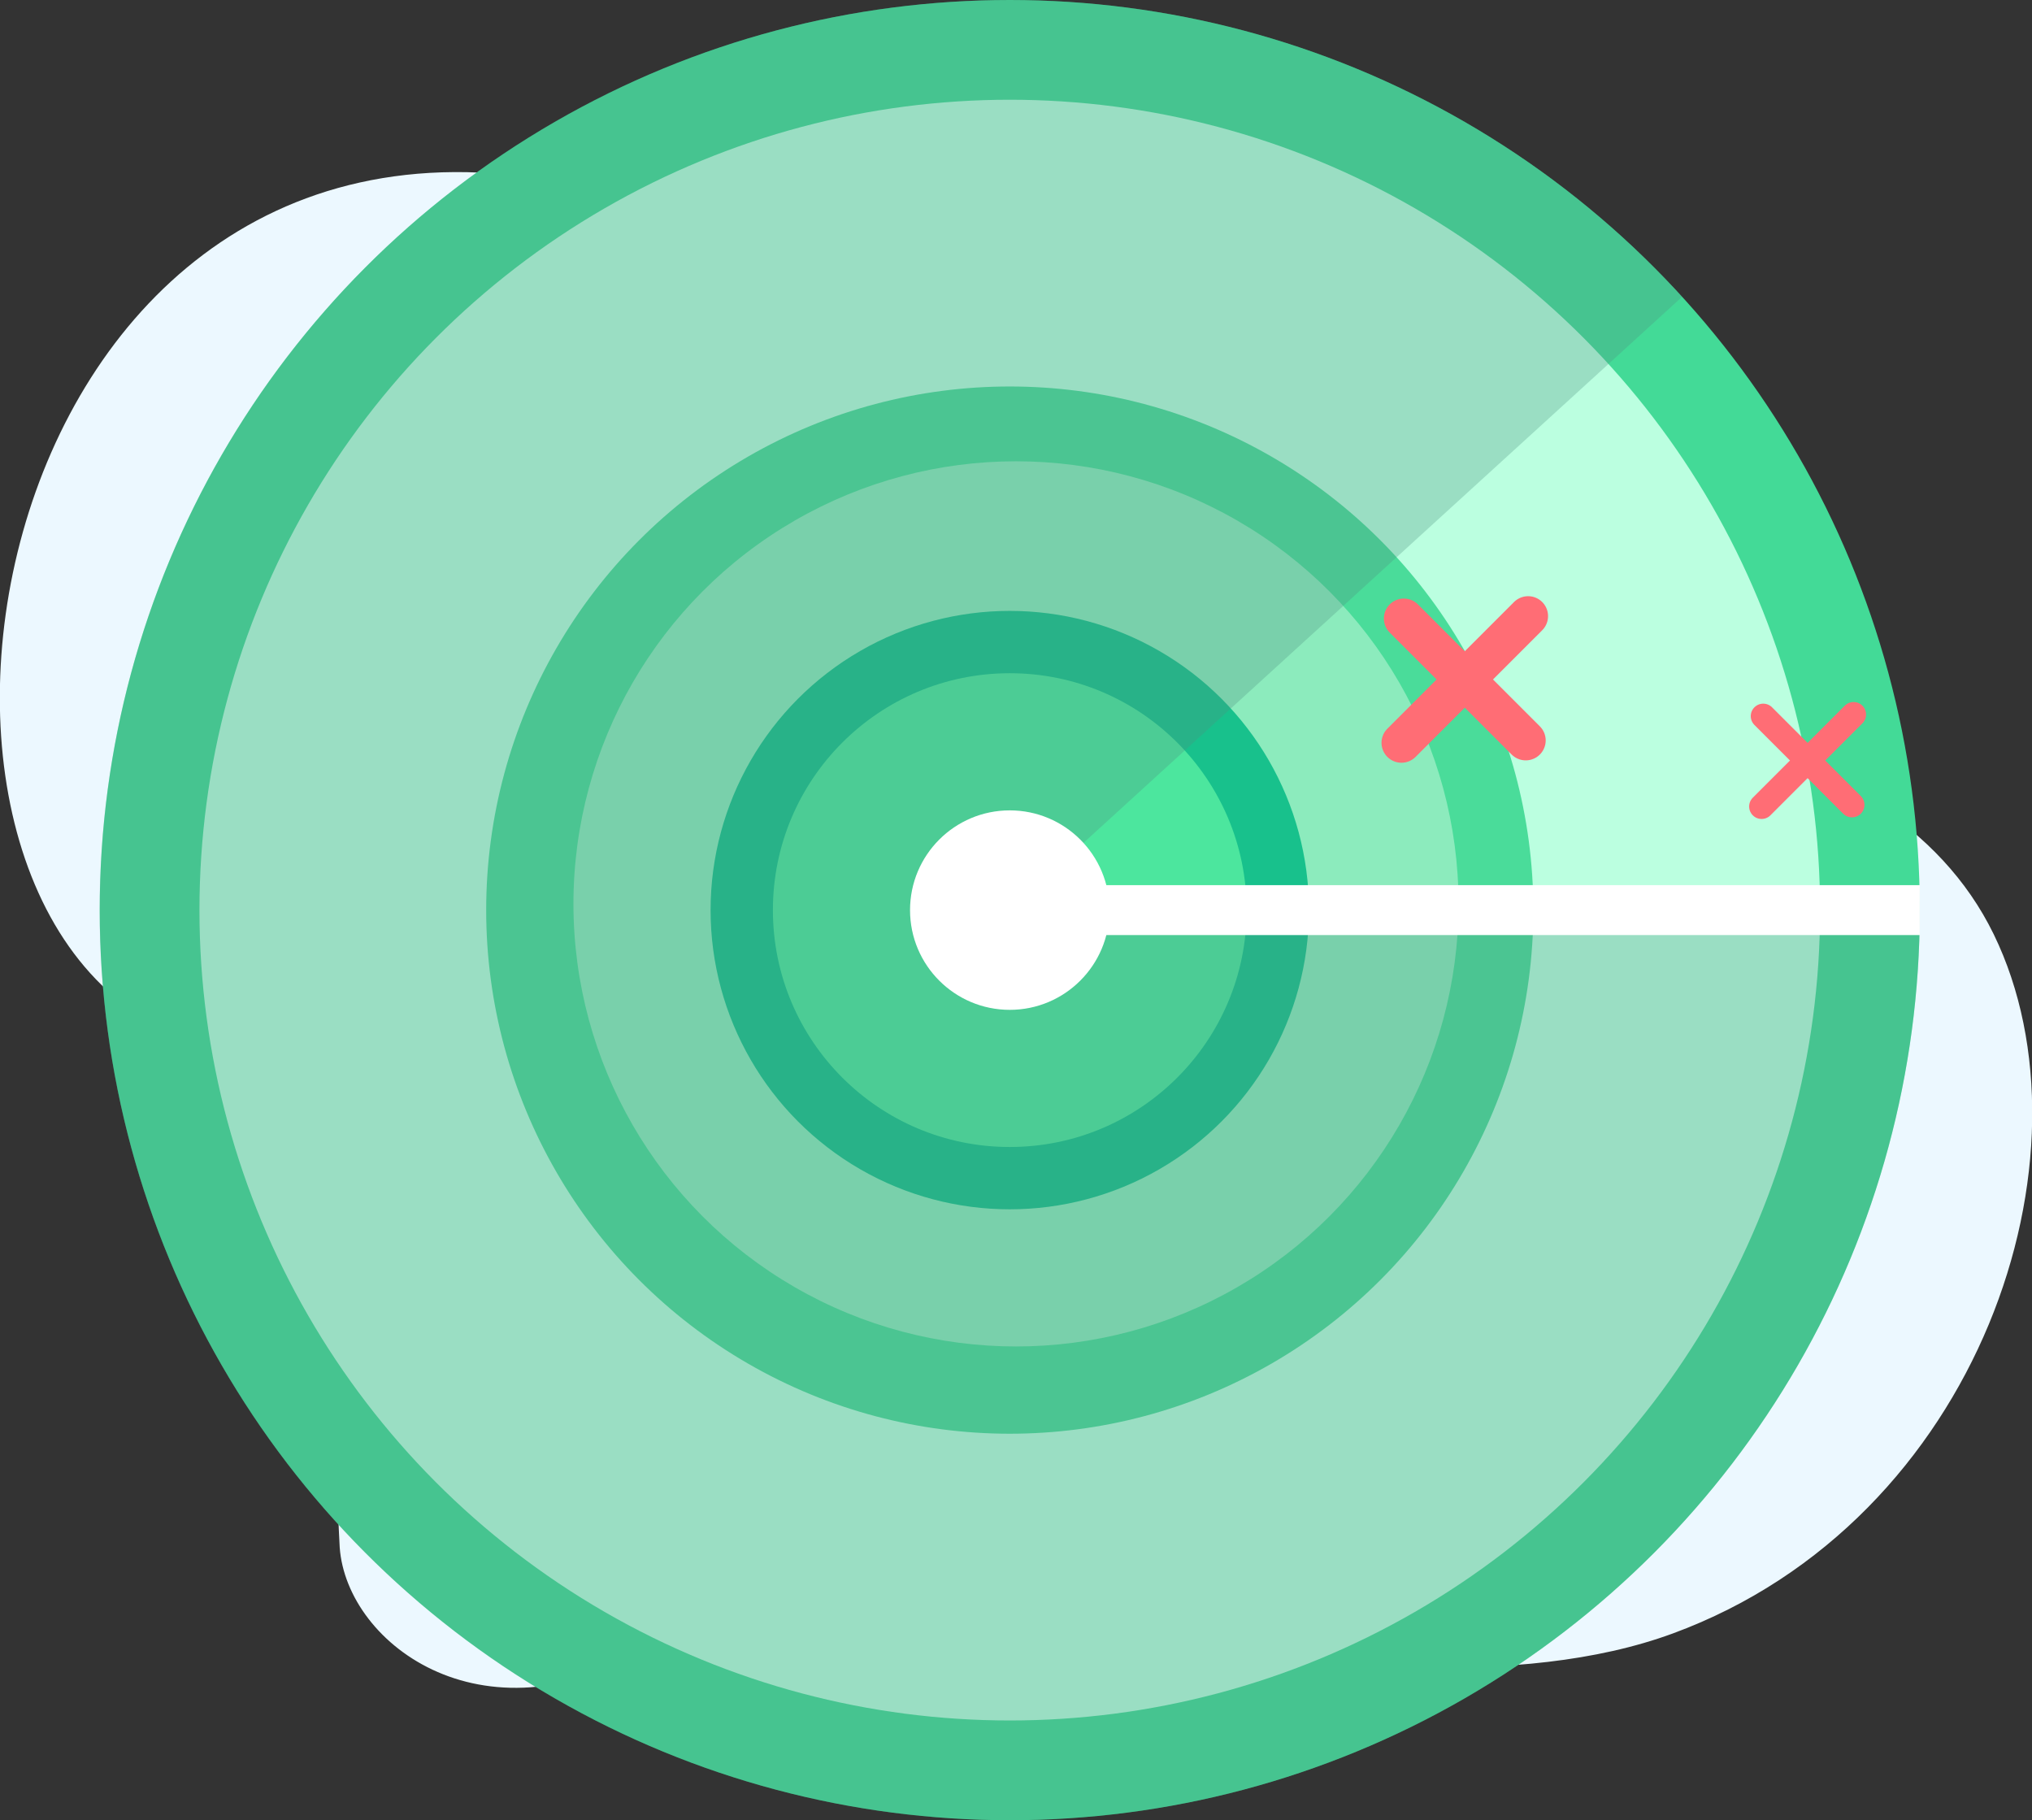<svg id="Layer_1" data-name="Layer 1" xmlns="http://www.w3.org/2000/svg" xmlns:xlink="http://www.w3.org/1999/xlink" viewBox="0 0 163 146"><rect x="0" y="0" width="163" height="146" fill="#333333" stroke="none"/><defs><style>.cls-1,.cls-2,.cls-43,.cls-44{fill:none;}.cls-1{clip-rule:evenodd;}.cls-3{clip-path:url(#clip-path);}.cls-4{clip-path:url(#clip-path-2);}.cls-5{clip-path:url(#clip-path-3);}.cls-6{clip-path:url(#clip-path-4);}.cls-7{clip-path:url(#clip-path-5);}.cls-8{clip-path:url(#clip-path-6);}.cls-9{clip-path:url(#clip-path-7);}.cls-10{clip-path:url(#clip-path-8);}.cls-11{clip-path:url(#clip-path-9);}.cls-12{clip-path:url(#clip-path-10);}.cls-13{clip-path:url(#clip-path-11);}.cls-14{clip-path:url(#clip-path-12);}.cls-15{clip-path:url(#clip-path-13);}.cls-16{clip-path:url(#clip-path-14);}.cls-17{clip-path:url(#clip-path-15);}.cls-18{clip-path:url(#clip-path-16);}.cls-19{clip-path:url(#clip-path-17);}.cls-20{clip-path:url(#clip-path-18);}.cls-21{clip-path:url(#clip-path-19);}.cls-22{clip-path:url(#clip-path-20);}.cls-23{clip-path:url(#clip-path-21);}.cls-24{clip-path:url(#clip-path-22);}.cls-25{clip-path:url(#clip-path-23);}.cls-26{clip-path:url(#clip-path-24);}.cls-27{clip-path:url(#clip-path-25);}.cls-28{fill:#ecf8ff;}.cls-29{clip-path:url(#clip-path-26);}.cls-30{fill:#43da97;}.cls-31{clip-path:url(#clip-path-28);}.cls-32{fill:#bbffe0;}.cls-33{clip-path:url(#clip-path-30);}.cls-34{fill:#4adc9a;}.cls-35{clip-path:url(#clip-path-32);}.cls-36{fill:#8cebbd;}.cls-37{clip-path:url(#clip-path-34);}.cls-38{fill:#18c18c;}.cls-39{clip-path:url(#clip-path-36);}.cls-40{fill:#4ce69e;}.cls-41{clip-path:url(#clip-path-38);}.cls-42{fill:#4f917f;opacity:0.3;}.cls-43,.cls-44{stroke:#ff6d75;stroke-linecap:round;stroke-miterlimit:10;}.cls-43{stroke-width:3.2px;}.cls-44{stroke-width:2px;}.cls-45{clip-path:url(#clip-path-40);}.cls-46{fill:#fff;}.cls-47{clip-path:url(#clip-path-42);}</style><clipPath id="clip-path"><path class="cls-1" d="M294.11,89.57c7.3,0,12.19-10.79,35.51-5.46s29.75,13.47,47,10.75c25.43-4,24-35,13.36-49.5S366.74,38,349,34.2,315.16,0,292.11,0s-46,26.2-37.71,49.36c2.45,6.87,0,9.47-11.35,17.07s-9.22,25-7.23,28.43c3.07,5.22,11.56,23.94,28.74,20.78C286.11,111.69,285.32,89.57,294.11,89.57Z"/></clipPath><clipPath id="clip-path-2"><rect class="cls-2" x="276" y="26" width="81.39" height="112.7"/></clipPath><clipPath id="clip-path-3"><rect class="cls-2" x="283.3" y="33.3" width="81.39" height="112.7"/></clipPath><clipPath id="clip-path-4"><rect class="cls-2" x="296.87" y="45.83" width="54.26" height="6.26"/></clipPath><clipPath id="clip-path-5"><rect class="cls-2" x="296.87" y="58.35" width="37.57" height="6.26"/></clipPath><clipPath id="clip-path-6"><path class="cls-1" d="M301,75h5.4a5.77,5.77,0,0,1,3.08.54,3.6,3.6,0,0,1,1.51,1.51,5.77,5.77,0,0,1,.54,3.08v5.4a5.77,5.77,0,0,1-.54,3.08,3.6,3.6,0,0,1-1.51,1.51,5.77,5.77,0,0,1-3.08.54H301a5.77,5.77,0,0,1-3.08-.54,3.66,3.66,0,0,1-1.51-1.51,5.79,5.79,0,0,1-.53-3.08v-5.4a5.79,5.79,0,0,1,.53-3.08,3.66,3.66,0,0,1,1.51-1.51A5.77,5.77,0,0,1,301,75Z"/></clipPath><clipPath id="clip-path-7"><path class="cls-1" d="M301,97h5.4a5.79,5.79,0,0,1,3.08.53A3.6,3.6,0,0,1,310.94,99a5.77,5.77,0,0,1,.54,3.08v5.4a5.77,5.77,0,0,1-.54,3.08,3.55,3.55,0,0,1-1.51,1.51,5.77,5.77,0,0,1-3.08.54H301a5.77,5.77,0,0,1-3.08-.54,3.6,3.6,0,0,1-1.51-1.51,5.79,5.79,0,0,1-.53-3.08v-5.4a5.79,5.79,0,0,1,.53-3.08,3.66,3.66,0,0,1,1.51-1.51A5.79,5.79,0,0,1,301,97Z"/></clipPath><clipPath id="clip-path-8"><path class="cls-1" d="M301,118.87h5.4a5.9,5.9,0,0,1,3.08.53,3.57,3.57,0,0,1,1.51,1.52,5.74,5.74,0,0,1,.54,3.08v5.39a5.81,5.81,0,0,1-.54,3.09,3.6,3.6,0,0,1-1.51,1.51,5.79,5.79,0,0,1-3.08.53H301a5.79,5.79,0,0,1-3.08-.53,3.66,3.66,0,0,1-1.51-1.51,5.84,5.84,0,0,1-.53-3.09V124a5.77,5.77,0,0,1,.53-3.08,3.63,3.63,0,0,1,1.51-1.52A5.9,5.9,0,0,1,301,118.87Z"/></clipPath><clipPath id="clip-path-9"><path class="cls-1" d="M332.47,98.5l45-45a4,4,0,0,1,5.66,0l6.12,6.12a4,4,0,0,1,0,5.66L344.2,110.33a3.89,3.89,0,0,1-1.62,1l-15.61,5,4.48-16A3.94,3.94,0,0,1,332.47,98.5Z"/></clipPath><clipPath id="clip-path-10"><path class="cls-1" d="M483.94,139.25c15.21,2.21,82.12,7.73,99.37-8.38,36.72-34.28,25.56-82.28,20.48-98S579.6-2.53,554,6s-3.67,55.74-71.16,38.65c-19.12-4.84-36.36,18.16-36.36,38.6S468.74,137,483.94,139.25Z"/></clipPath><clipPath id="clip-path-11"><path class="cls-1" d="M557,0h0a2,2,0,0,1,2,2V14a2,2,0,0,1-4,0V2A2,2,0,0,1,557,0Z"/></clipPath><clipPath id="clip-path-12"><path class="cls-1" d="M589,32h0a2,2,0,0,1-2,2H575a2,2,0,0,1,0-4h12A2,2,0,0,1,589,32Z"/></clipPath><clipPath id="clip-path-13"><path class="cls-1" d="M579.37,9.36h0a2,2,0,0,1,.1,2.83L571.29,21a2,2,0,1,1-2.93-2.73l8.19-8.78A2,2,0,0,1,579.37,9.36Z"/></clipPath><clipPath id="clip-path-14"><path class="cls-1" d="M498.54,32h44.92c4,0,5.47.42,6.94,1.2a8.31,8.31,0,0,1,3.4,3.4c.78,1.47,1.2,2.93,1.2,6.94v90.92c0,4-.42,5.47-1.2,6.94a8.31,8.31,0,0,1-3.4,3.4c-1.47.78-2.93,1.2-6.94,1.2H498.54c-4,0-5.47-.42-6.94-1.2a8.31,8.31,0,0,1-3.4-3.4c-.78-1.47-1.2-2.93-1.2-6.94V43.54c0-4,.42-5.47,1.2-6.94a8.31,8.31,0,0,1,3.4-3.4C493.07,32.42,494.53,32,498.54,32Z"/></clipPath><clipPath id="clip-path-15"><path class="cls-1" d="M504.54,32h44.92c4,0,5.47.42,6.94,1.2a8.31,8.31,0,0,1,3.4,3.4c.78,1.47,1.2,2.93,1.2,6.94v90.92c0,4-.42,5.47-1.2,6.94a8.31,8.31,0,0,1-3.4,3.4c-1.47.78-2.93,1.2-6.94,1.2H504.54c-4,0-5.47-.42-6.94-1.2a8.31,8.31,0,0,1-3.4-3.4c-.78-1.47-1.2-2.93-1.2-6.94V43.54c0-4,.42-5.47,1.2-6.94a8.31,8.31,0,0,1,3.4-3.4C499.07,32.42,500.53,32,504.54,32Z"/></clipPath><clipPath id="clip-path-16"><path class="cls-1" d="M521,37h12a1,1,0,0,1,0,2H521a1,1,0,0,1,0-2Z"/></clipPath><clipPath id="clip-path-17"><rect class="cls-2" x="503" y="43" width="49" height="82"/></clipPath><clipPath id="clip-path-18"><rect class="cls-2" x="512" y="72" width="31" height="27"/></clipPath><clipPath id="clip-path-19"><circle class="cls-2" cx="543" cy="73" r="5"/></clipPath><clipPath id="clip-path-20"><path class="cls-1" d="M517.5,78h19a1.5,1.5,0,0,1,0,3h-19a1.5,1.5,0,0,1,0-3Z"/></clipPath><clipPath id="clip-path-21"><path class="cls-1" d="M517.5,84h19a1.5,1.5,0,0,1,0,3h-19a1.5,1.5,0,0,1,0-3Z"/></clipPath><clipPath id="clip-path-22"><path class="cls-1" d="M517.5,90h16a1.5,1.5,0,0,1,0,3h-16a1.5,1.5,0,0,1,0-3Z"/></clipPath><clipPath id="clip-path-23"><circle class="cls-2" cx="527" cy="136" r="5"/></clipPath><clipPath id="clip-path-24"><path class="cls-1" d="M52.78,131.73c13.63-8.63,56.75,8.36,81.41-.71s34.36-38.39,25.74-56.08-36.38-20-54.71-16.44S92.36,23.66,44.91,14.61-13,75.43,16.39,83.8C39.71,90.46,29,93.63,28.11,100.28a129.93,129.93,0,0,0-.86,23.84C27.82,132,39.14,140.36,52.78,131.73Z"/></clipPath><clipPath id="clip-path-25"><rect class="cls-2" x="-235" y="-846" width="1400" height="2996"/></clipPath><clipPath id="clip-path-26"><circle class="cls-2" cx="81" cy="73" r="73"/></clipPath><clipPath id="clip-path-28"><circle class="cls-2" cx="81" cy="73" r="65"/></clipPath><clipPath id="clip-path-30"><circle class="cls-2" cx="81" cy="73" r="42"/></clipPath><clipPath id="clip-path-32"><circle class="cls-2" cx="81.5" cy="72.5" r="35.5"/></clipPath><clipPath id="clip-path-34"><circle class="cls-2" cx="81" cy="73" r="24"/></clipPath><clipPath id="clip-path-36"><circle class="cls-2" cx="81" cy="73" r="19"/></clipPath><clipPath id="clip-path-38"><path class="cls-1" d="M81,146a73,73,0,0,0,73-73H81l53.93-49.19A73,73,0,1,0,81,146Z"/></clipPath><clipPath id="clip-path-40"><circle class="cls-2" cx="81" cy="73" r="8"/></clipPath><clipPath id="clip-path-42"><rect class="cls-2" x="87" y="71" width="67" height="4"/></clipPath></defs><title>Untitled-1</title><g class="cls-26"><g class="cls-27"><rect class="cls-28" x="4.55" y="-7.9" width="151.49" height="161.9" transform="translate(-23.9 42.59) rotate(-26)"/></g></g><g class="cls-29"><g class="cls-27"><rect class="cls-30" x="3" y="-5" width="156" height="156"/></g></g><g class="cls-31"><g class="cls-27"><rect class="cls-32" x="11" y="3" width="140" height="140"/></g></g><g class="cls-33"><g class="cls-27"><rect class="cls-34" x="34" y="26" width="94" height="94"/></g></g><g class="cls-35"><g class="cls-27"><rect class="cls-36" x="41" y="32" width="81" height="81"/></g></g><g class="cls-37"><g class="cls-27"><rect class="cls-38" x="52" y="44" width="58" height="58"/></g></g><g class="cls-39"><g class="cls-27"><rect class="cls-40" x="57" y="49" width="48" height="48"/></g></g><g class="cls-41"><g class="cls-27"><rect class="cls-42" x="3" y="-5" width="156" height="156"/></g></g><line class="cls-43" x1="112.42" y1="59.58" x2="122.58" y2="49.42"/><line class="cls-43" x1="112.61" y1="49.61" x2="122.39" y2="59.39"/><line class="cls-44" x1="141.31" y1="64.69" x2="148.69" y2="57.31"/><line class="cls-44" x1="141.44" y1="57.44" x2="148.56" y2="64.56"/><g class="cls-45"><g class="cls-27"><rect class="cls-46" x="68" y="60" width="26" height="26"/></g></g><g class="cls-47"><g class="cls-27"><rect class="cls-46" x="82" y="66" width="77" height="14"/></g></g></svg>
